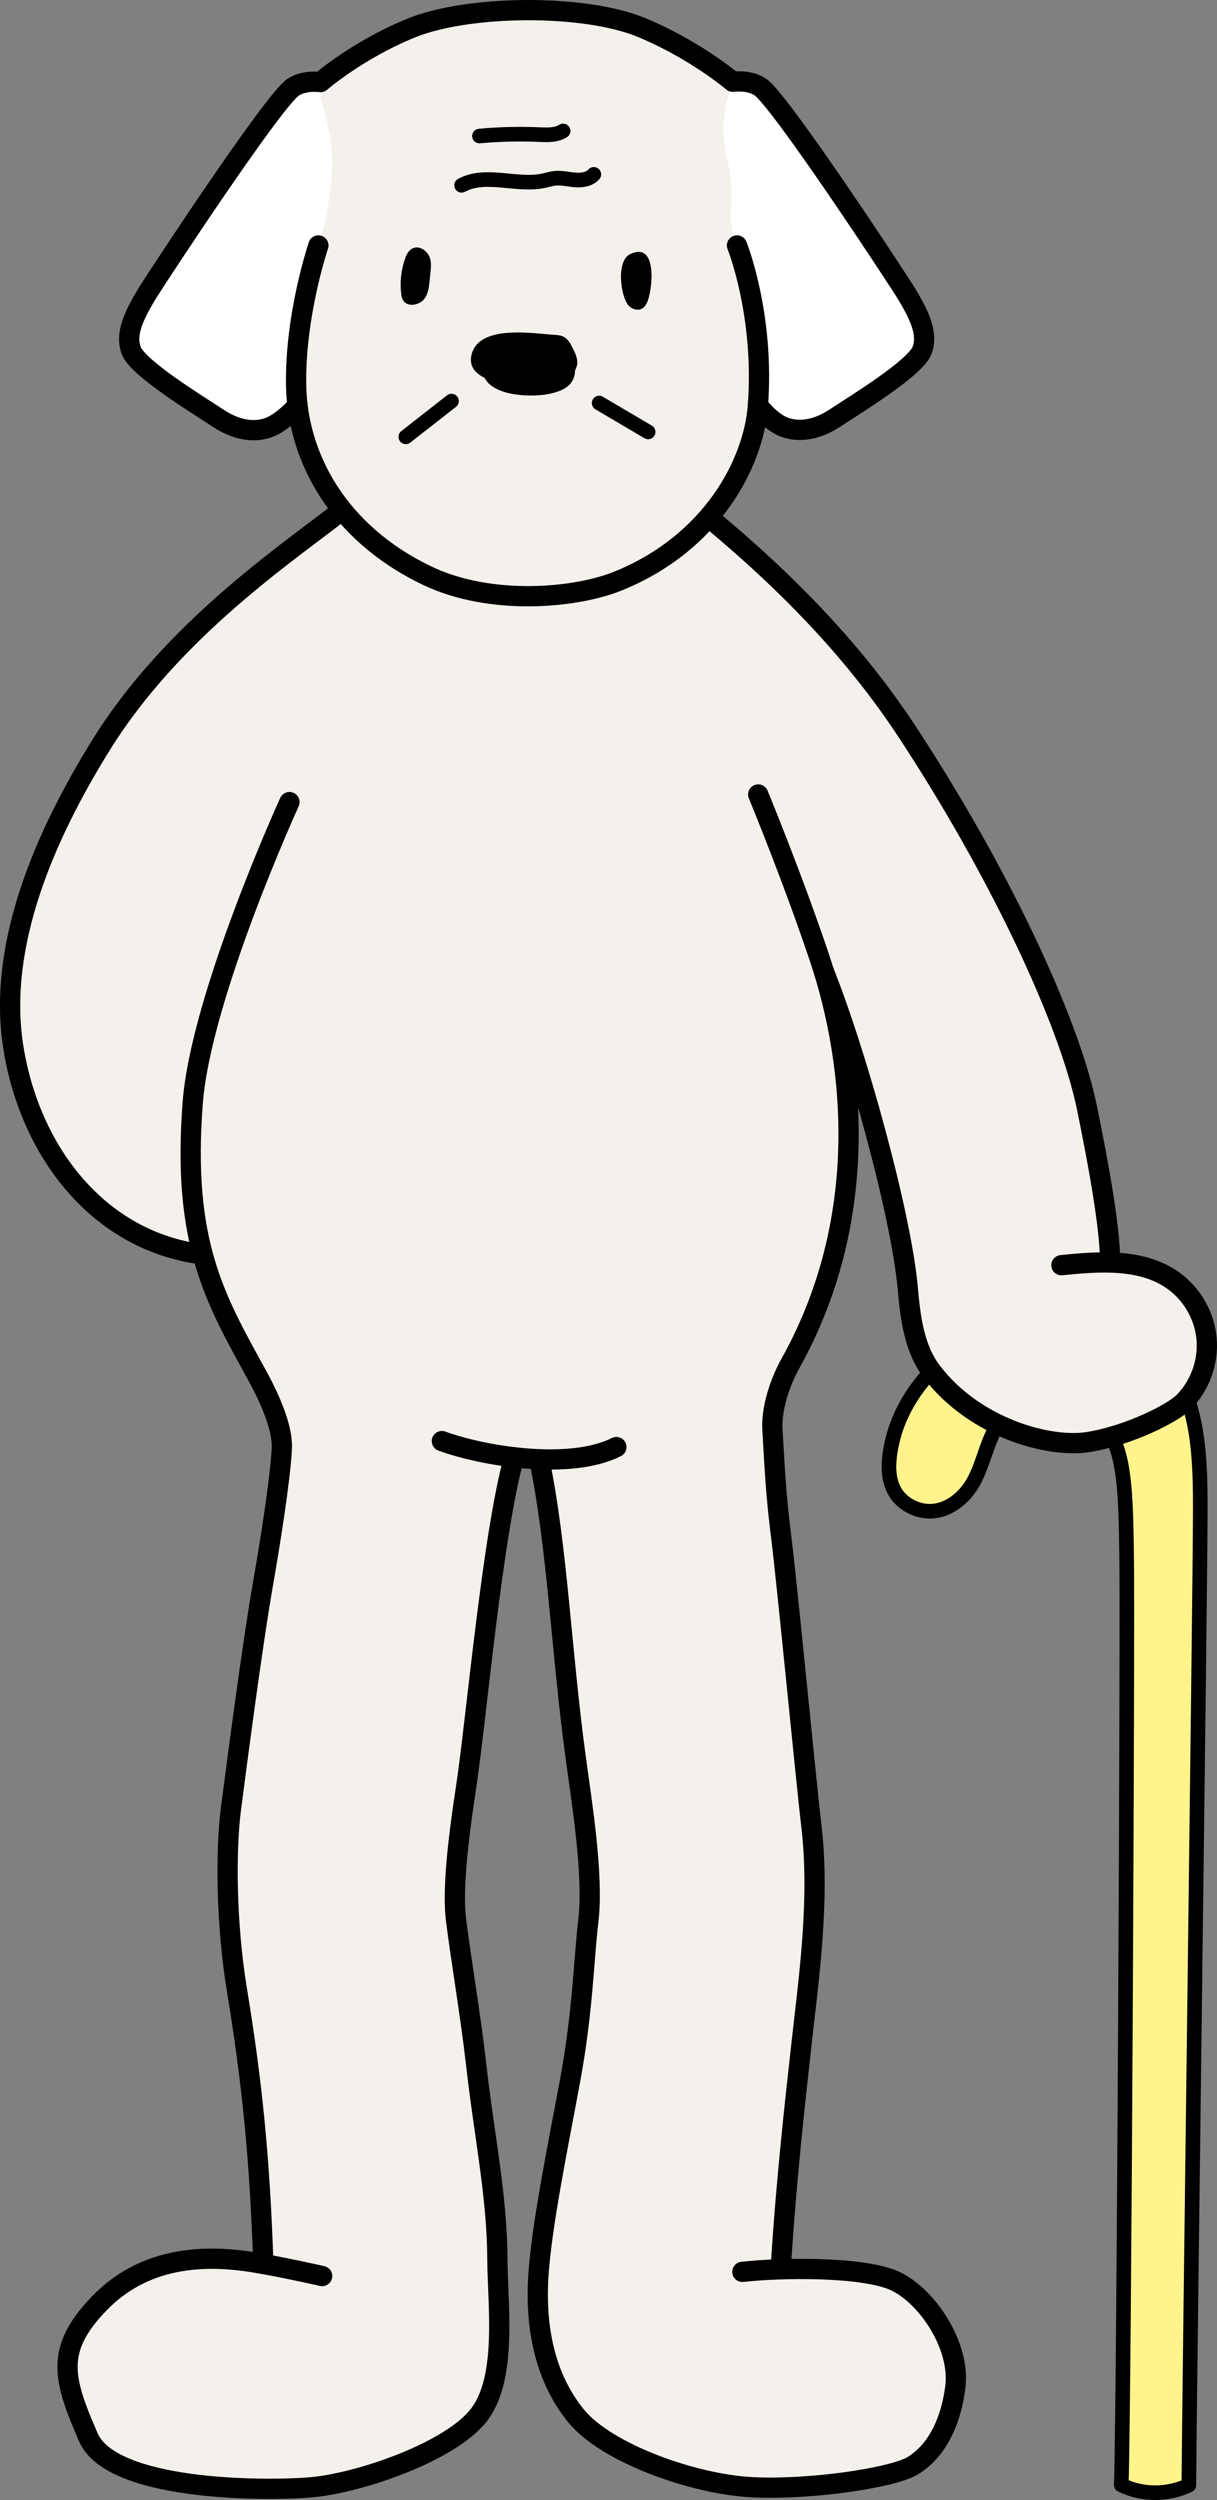 <?xml version="1.0" encoding="UTF-8"?>
<svg xmlns="http://www.w3.org/2000/svg" width="218.181" height="447.973" version="1.1" viewBox="0 0 218.181 447.973">
  <rect x="0" y="0" width="218.181" height="447.973" fill="#808080" stroke="none"/>
  <!-- Generator: Adobe Illustrator 28.7.4, SVG Export Plug-In . SVG Version: 1.2.0 Build 166)  -->
  <g>
    <g id="_レイヤー_1" data-name="レイヤー_1">
      <g>
        <path d="M201.016,445.272c3.753,1.842,8.354,1.855,12.117.034.1-16.165,2.005-157.78,2.046-173.778.025-9.744-.044-20.345-6.114-27.966-4.808-6.036-13.699-8.387-21.406-8.002-12.003.6-24.453,10.334-27.504,21.958-1.247,4.753-1.454,9.755,2.789,12.233,4.647,2.714,9.685-.166,11.994-5.028,2.308-4.861,2.521-10.057,7.399-12.331,6.343-2.957,11.417-1.093,15.528,3.025,3.942,3.949,3.942,12.927,4.114,23.241.205,12.267-.444,151.298-.962,166.614Z" fill="#fff48c" stroke="#000" stroke-linecap="round" stroke-linejoin="round" stroke-width="2.619"/>
        <g>
          <path d="M199.025,226.226c4.088.11,8.04.9,11.328,3.246,3.372,2.405,5.612,6.334,5.964,10.461.352,4.127-1.19,8.378-4.105,11.32-1.955,1.973-9.786,5.954-17.084,7.141-6.912,1.124-20.231-2.405-28.004-12.5-3.22-4.182-3.912-9.708-4.374-14.966-1.175-13.389-9.216-42.278-15.063-56.896,6.03,19.604,7.551,46.006-5.951,70.223-2.065,3.705-3.465,8.345-3.255,11.916.408,6.938.612,11.709,1.588,19.377.978,7.681,4.582,44.96,5.365,51.384,1.624,13.318-.461,27.761-1.696,38.908-1.182,10.672-2.805,24.876-3.779,40.792,7.285-.235,16.336.172,20.502,2.099,5.666,2.621,11.778,11.547,10.802,19.04-.976,7.494-4.114,11.971-7.709,14.103-3.595,2.132-18.422,4.353-28.84,3.803-10.418-.55-25.973-6.085-31.424-12.757-5.452-6.672-7.34-15.434-6.788-24.853.533-9.095,3.667-24.207,5.73-35.406,2.274-12.343,2.421-21.619,3.248-28.513.974-8.121-1.219-21.458-2.274-29.234-2.599-19.165-3.283-37.82-6.531-53.411-1.506-.059-3.019-.201-4.508-.373-3.898,13.968-6.81,47.317-8.578,58.894-1.676,10.977-2.453,19.035-1.828,24.036.885,7.075,2.644,17.404,3.579,25.676,1.497,13.241,3.767,23.556,3.832,35.166.046,8.114,1.794,20.989-3.203,27.69-4.997,6.701-21.675,12.426-30.418,13.125-8.743.699-35.559.543-39.7-8.962-4.566-10.48-6.059-15.706,1.923-23.99,7.982-8.284,18.355-8.632,26.023-7.632.98.128,2.159.32,3.412.545-.65-19.165-2.013-32.526-4.747-49.185-1.93-11.761-2.035-24.901-1.046-32.483.974-7.471,3.775-29.067,5.816-40.699,1.103-6.286,2.966-17.824,3.29-23.67.196-3.52-1.868-8.542-4.504-13.333-3.987-7.247-7.58-13.482-9.73-21.544-18.644-2.429-30.87-18.382-33.876-36.942-3.006-18.56,5.759-38.294,15.671-54.271,12.899-20.793,33.581-34.532,43.269-42.146l55.047-7.118c13.95,10.603,32.413,25.88,46.026,46.526,16.371,24.828,29.208,51.856,32.457,67.773,1.576,7.724,4.142,20.82,4.142,27.641" fill="#f4f1ec"/>
          <g>
            <path d="M79.217,258.226c7.402,2.712,22.937,5.274,31.284,1.071" fill="none" stroke="#000" stroke-linecap="round" stroke-linejoin="round" stroke-width="3.629"/>
            <path d="M96.675,261.52c3.248,15.592,3.933,34.227,6.532,53.392,1.054,7.776,3.248,21.114,2.274,29.234-.827,6.895-.974,16.17-3.248,28.513-2.063,11.199-5.197,26.311-5.73,35.406-.552,9.419,1.337,18.181,6.788,24.853,5.452,6.672,21.006,12.207,31.424,12.757,10.418.55,25.245-1.672,28.84-3.803,3.595-2.132,6.733-6.609,7.709-14.103.976-7.494-5.137-16.42-10.802-19.04-5.666-2.621-20.364-2.429-27.371-1.638" fill="none" stroke="#000" stroke-linecap="round" stroke-linejoin="round" stroke-width="3.629"/>
            <path d="M92.168,261.128c-3.898,13.968-6.81,47.317-8.578,58.894-1.676,10.977-2.453,19.035-1.828,24.036.885,7.075,2.644,17.404,3.579,25.676,1.497,13.241,3.767,23.556,3.832,35.166.046,8.114,1.794,20.989-3.203,27.69-4.997,6.701-21.675,12.426-30.418,13.125-8.743.699-35.559.543-39.7-8.962-4.566-10.48-6.059-15.706,1.923-23.99,7.982-8.284,18.355-8.632,26.023-7.632,4.693.612,13.955,2.709,13.955,2.709" fill="none" stroke="#000" stroke-linecap="round" stroke-linejoin="round" stroke-width="3.629"/>
            <path d="M51.894,143.726s-15.851,34.687-17.339,53.834c-1.949,25.093,3.992,35.162,11.465,48.745,2.636,4.791,4.699,9.813,4.504,13.333-.325,5.847-2.188,17.385-3.29,23.67-2.041,11.631-4.841,33.228-5.816,40.699-.989,7.581-.884,20.722,1.046,32.483,2.734,16.659,4.097,30.02,4.747,49.185" fill="none" stroke="#000" stroke-linecap="round" stroke-linejoin="round" stroke-width="3.629"/>
            <path d="M135.929,142.359s6.135,14.836,10.967,29.215c6.659,19.814,8.908,47.444-5.161,72.68-2.065,3.705-3.465,8.345-3.255,11.916.408,6.938.612,11.709,1.588,19.377.978,7.681,4.582,44.96,5.365,51.384,1.624,13.318-.461,27.761-1.696,38.908-1.182,10.672-2.805,24.876-3.779,40.792" fill="none" stroke="#000" stroke-linecap="round" stroke-linejoin="round" stroke-width="3.629"/>
          </g>
          <path d="M190.287,226.708c6.874-.71,14.44-1.25,20.066,2.763,3.372,2.405,5.612,6.334,5.964,10.461.352,4.127-1.19,8.378-4.105,11.32-1.955,1.973-9.786,5.954-17.084,7.141-6.912,1.124-20.231-2.405-28.004-12.5-3.22-4.182-3.912-9.708-4.374-14.966-1.175-13.389-9.21-42.258-15.057-56.875" fill="none" stroke="#000" stroke-linecap="round" stroke-linejoin="round" stroke-width="3.629"/>
          <path d="M61.354,91.403c-9.688,7.614-30.37,21.353-43.269,42.146-9.911,15.977-18.677,35.711-15.671,54.271,3.006,18.56,15.19,34.524,33.834,36.953" fill="none" stroke="#000" stroke-linecap="round" stroke-linejoin="round" stroke-width="3.629"/>
          <path d="M116.401,84.285c13.95,10.603,32.413,25.88,46.026,46.526,16.371,24.828,29.208,51.856,32.457,67.773,1.576,7.724,4.142,20.82,4.142,27.641" fill="none" stroke="#000" stroke-linecap="round" stroke-linejoin="round" stroke-width="3.629"/>
        </g>
        <g>
          <path d="M135.879,72.625c-.003.044-.007.088-.01.132-.79,10.344-8.305,24.555-25.041,31.346-7.783,3.158-22.99,4.442-34.259-.957-14.592-6.992-21.828-18.865-23.228-30.468,0,0-2.597,3-5.18,3.939-2.583.939-5.75.483-8.906-1.589-3.898-2.558-14.495-9.014-15.714-12.181-1.115-2.898.343-6.199,2.991-10.498,1.577-2.56,22.393-34.261,26.008-36.708,2.03-1.374,4.93-.939,4.93-.939,0,0,6.629-5.764,16.281-9.691,10.111-4.114,30.924-4.386,41.336-.052,9.62,4.004,16.281,9.691,16.281,9.691,0,0,2.901-.435,4.93.939,3.616,2.448,24.431,34.149,26.008,36.708,2.649,4.299,4.106,7.6,2.991,10.498-1.218,3.167-11.816,9.623-15.714,12.181-3.157,2.072-6.324,2.528-8.906,1.589-2.583-.939-4.798-3.939-4.798-3.939Z" fill="#f4f1ec"/>
          <path d="M132.128,43.983s4.966,12.316,3.752,28.642c0,0,2.215,3,4.798,3.939,2.583.939,5.75.483,8.906-1.589,3.898-2.558,14.495-9.014,15.714-12.181,1.115-2.898-.343-6.199-2.991-10.498-1.577-2.56-22.393-34.261-26.008-36.708-2.03-1.374-4.93-.939-4.93-.939-1.253,3.592-2.477,7.979-.947,14.203.414,1.684.816,4.183.73,6.122-.154,3.463-.307,6.861.977,9.009" fill="#fff"/>
          <path d="M57.082,43.983s-4.06,14.826-3.825,27.504c.022,1.185-.144-1.196,0,0,0,0-2.514,4.191-5.096,5.13-2.583.939-5.75.483-8.906-1.589-3.898-2.558-14.495-9.014-15.714-12.181-1.115-2.898.343-6.199,2.991-10.498,1.577-2.56,22.393-34.261,26.008-36.708,2.03-1.374,4.93-.939,4.93-.939-.255,1.326.05,2.965.305,3.82.367,1.476.941,3.625,1.534,6.97.634,3.576-.032,11.971-2.228,18.491" fill="#fff"/>
          <path d="M57.082,43.983s-4.226,12.443-3.991,25.121c.235,12.678,7.381,26.329,23.477,34.042,11.269,5.4,26.476,4.116,34.259.957,16.736-6.791,24.252-21.002,25.041-31.346,1.252-16.392-3.741-28.775-3.741-28.775" fill="none" stroke="#000" stroke-linecap="round" stroke-linejoin="round" stroke-width="3.629"/>
          <path d="M103.492,65.045c.035-.977-.423-1.895-.869-2.765-.365-.71-.763-1.458-1.45-1.864-.575-.34-1.271-.39-1.938-.431-3.728-.231-13.432-1.886-14.709,3.621-.457,1.971.624,3.257,2.341,4.096,1.743,3.376,8.574,3.507,11.585,2.879,1.62-.337,3.379-.925,4.18-2.373.317-.572.442-1.208.47-1.862.213-.407.373-.837.389-1.301Z"/>
          <path d="M73.481,44.851c-.434.402-.665.939-.852,1.468-.72,2.031-.961,4.192-.705,6.307.062.511.165,1.046.533,1.445.83.903,2.604.589,3.438-.311.834-.9.988-2.131,1.108-3.287.058-.56.117-1.12.175-1.681.104-.998.198-2.048-.273-2.961-.603-1.169-2.196-2.119-3.425-.981Z"/>
          <path d="M112.689,54.755c.575.645,1.657.986,2.428.543.434-.249.69-.686.894-1.116.939-1.972,2.019-11.052-3.038-8.648-2.551,1.213-1.726,7.605-.285,9.221Z"/>
          <g>
            <path d="M82.75,33.206c4.395-2.364,9.893.228,14.77-.835.644-.14,1.276-.345,1.931-.418,1.21-.134,2.419.187,3.632.286,1.213.099,2.567-.084,3.378-.993" fill="none" stroke="#000" stroke-linecap="round" stroke-linejoin="round" stroke-width="2.619"/>
            <path d="M85.96,24.375c3.554-.324,7.13-.409,10.695-.257,1.473.063,3.055.139,4.299-.651" fill="none" stroke="#000" stroke-linecap="round" stroke-linejoin="round" stroke-width="2.619"/>
            <path d="M80.946,71.868c-2.73,2.136-5.461,4.271-8.191,6.407" fill="none" stroke="#000" stroke-linecap="round" stroke-linejoin="round" stroke-width="2.619"/>
            <path d="M107.415,72.22c2.928,1.725,5.855,3.451,8.783,5.176" fill="none" stroke="#000" stroke-linecap="round" stroke-linejoin="round" stroke-width="2.619"/>
          </g>
          <path d="M53.341,72.677s-2.598,3-5.18,3.939c-2.583.939-5.75.483-8.906-1.589-3.898-2.558-14.495-9.014-15.714-12.181-1.115-2.898.343-6.199,2.991-10.498,1.577-2.56,22.393-34.261,26.008-36.708,2.03-1.374,4.93-.939,4.93-.939,0,0,6.629-5.764,16.281-9.691,10.111-4.114,30.924-4.386,41.336-.052,9.62,4.004,16.281,9.691,16.281,9.691,0,0,2.901-.435,4.93.939,3.616,2.448,24.431,34.149,26.008,36.708,2.649,4.299,4.106,7.6,2.991,10.498-1.218,3.167-11.816,9.623-15.714,12.181-3.157,2.072-6.324,2.528-8.906,1.589-2.583-.939-4.797-3.939-4.797-3.939" fill="none" stroke="#000" stroke-linecap="round" stroke-linejoin="round" stroke-width="3.629"/>
        </g>
      </g>
    </g>
  </g>
</svg>